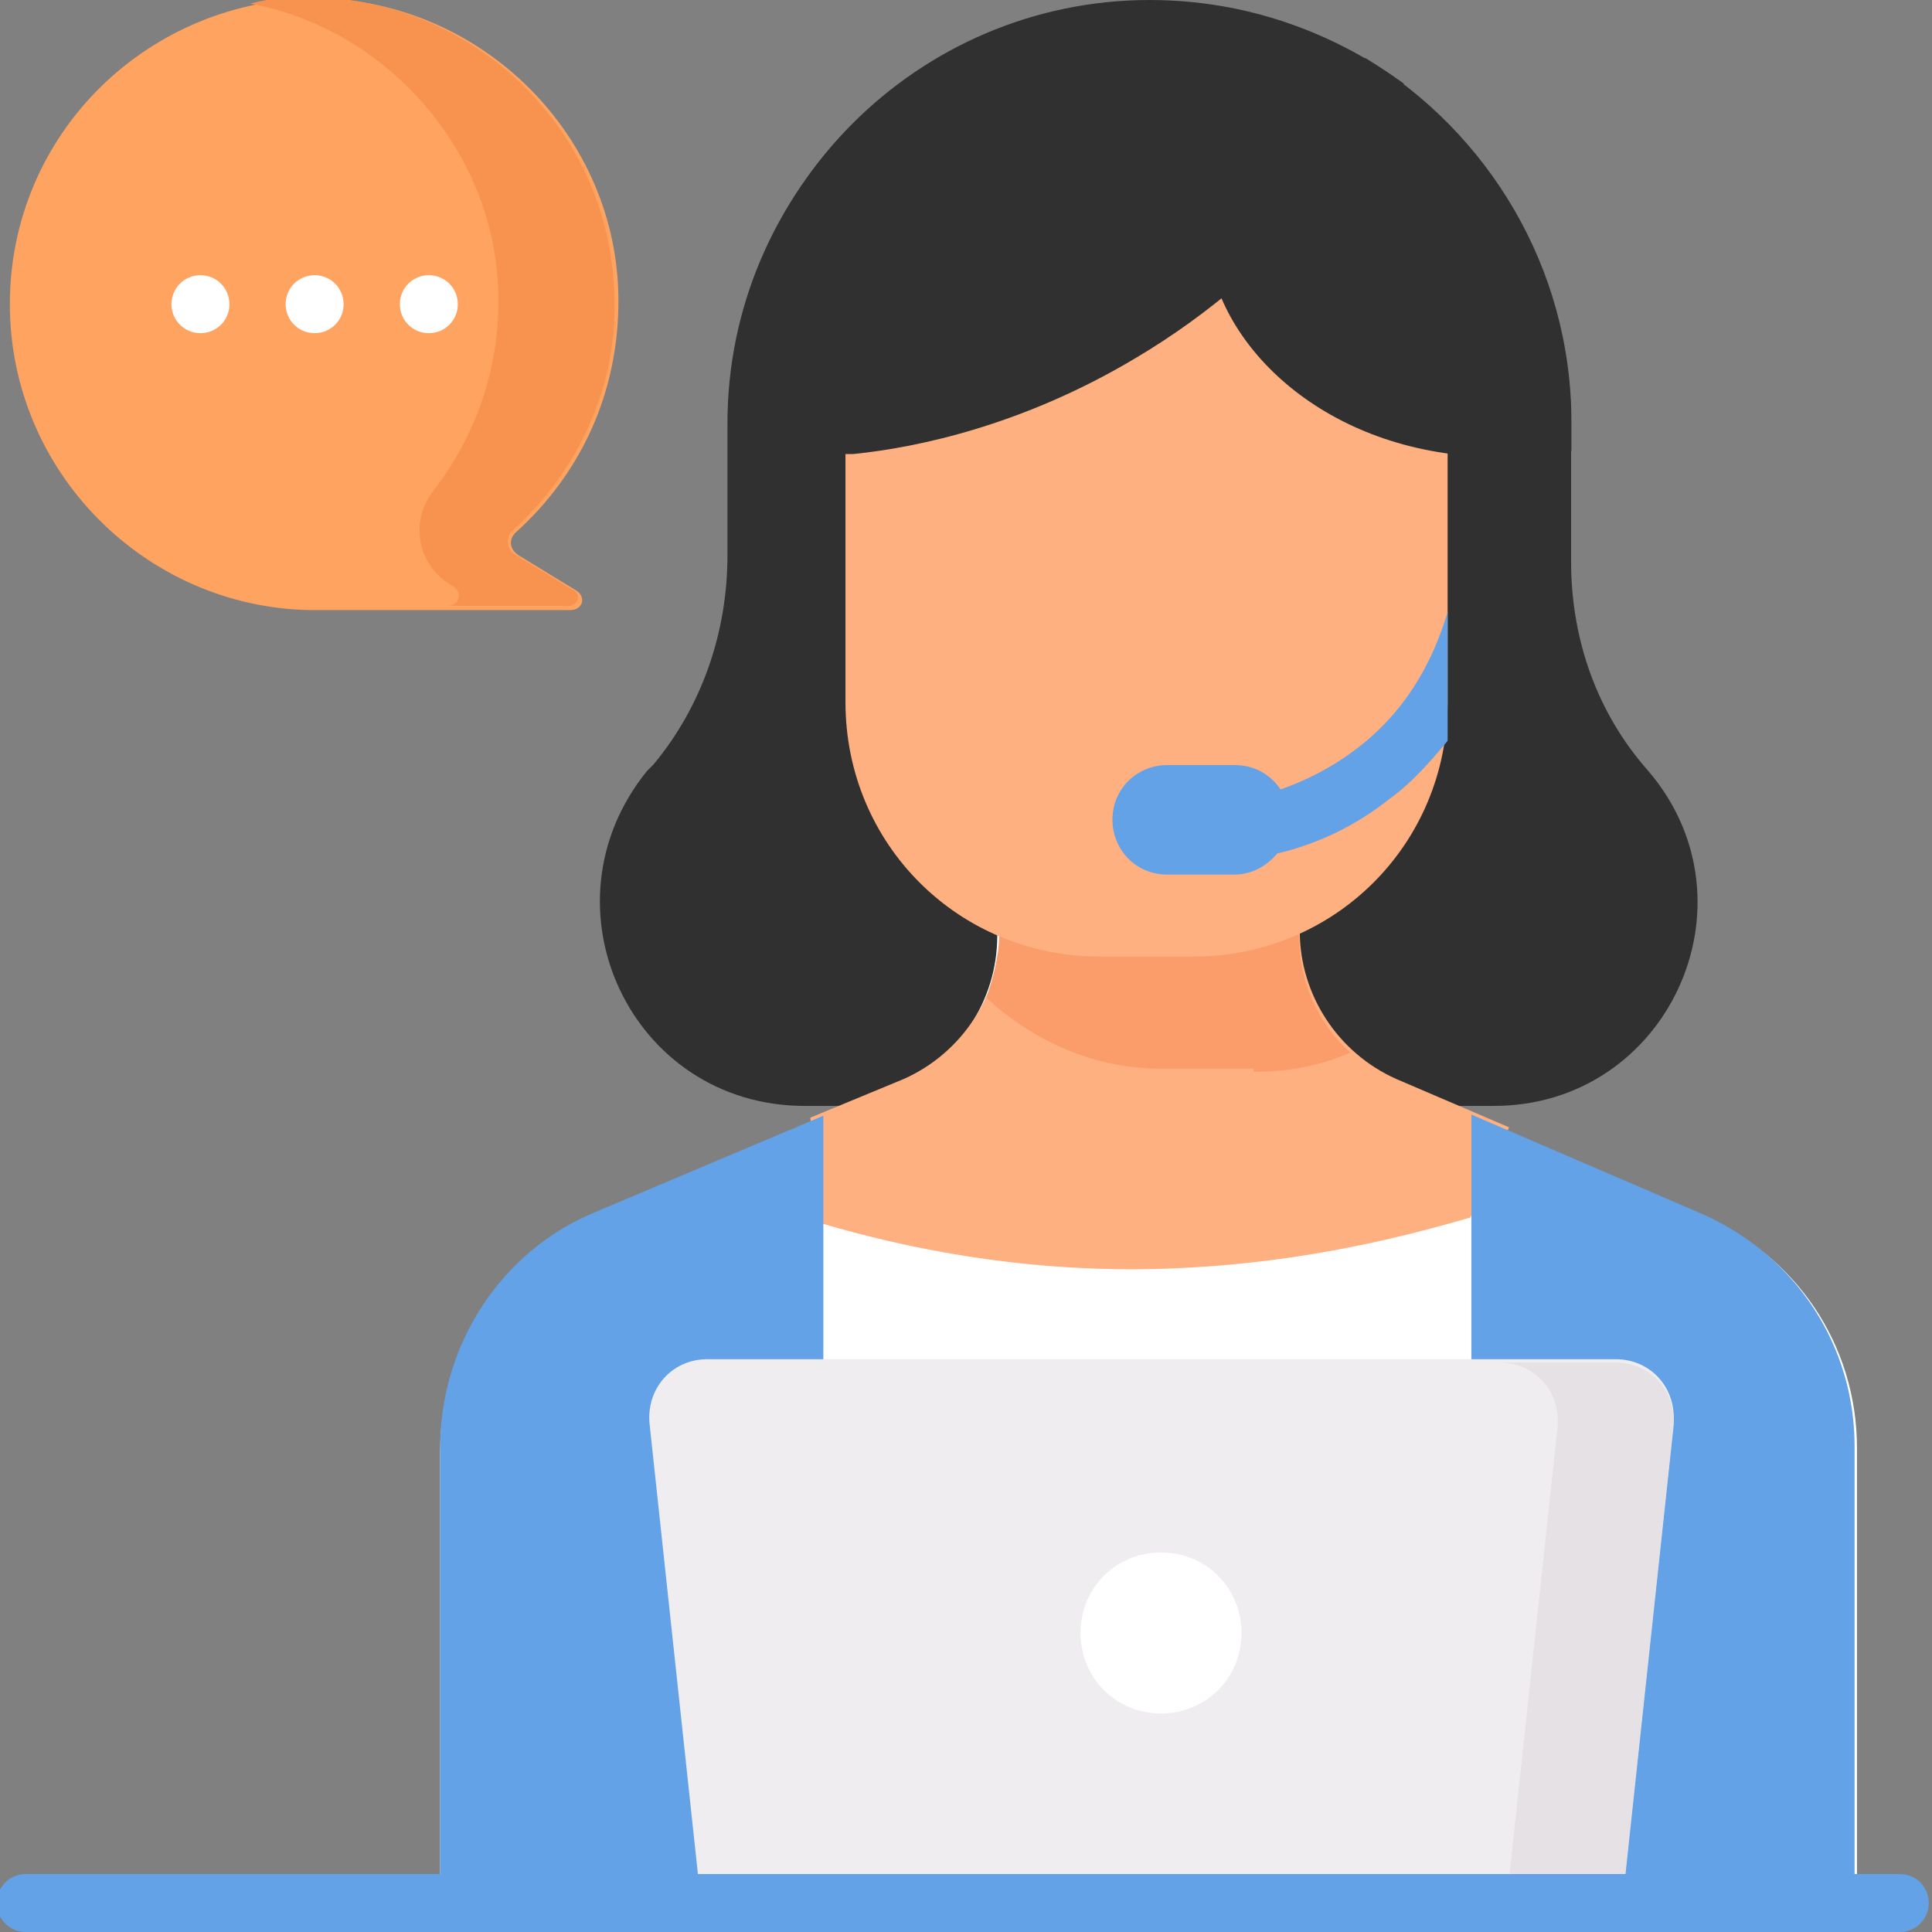 <?xml version="1.0" encoding="utf-8"?>
<!-- Generator: Adobe Illustrator 23.0.5, SVG Export Plug-In . SVG Version: 6.00 Build 0)  -->
<svg version="1.1" id="Layer_7" xmlns="http://www.w3.org/2000/svg" xmlns:xlink="http://www.w3.org/1999/xlink" x="0px" y="0px"
	 viewBox="0 0 60 60" style="enable-background:new 0 0 60 60;" xml:space="preserve">
<rect x="0" y="0" width="60" height="60" fill="#808080" stroke="none"/>
<style type="text/css">
	.st0{fill:#FFA361;}
	.st1{fill:#F7934F;}
	.st2{fill:#303030;}
	.st3{fill:#FFFFFF;}
	.st4{fill:#FFB080;}
	.st5{fill:#63A2E6;}
	.st6{fill:#FA9D6A;}
	.st7{fill:#EFEDEF;}
	.st8{fill:#E5E1E5;}
</style>
<g>
	<g id="g2035" transform="translate(3.806,431.346)">
		<path id="path2037" class="st0" d="M-3.5-421.9c0-5.3,4.3-9.5,9.6-9.5c5.1,0.1,9.3,4.3,9.3,9.4c0,2.9-1.2,5.4-3.2,7.2
			c-0.2,0.2-0.2,0.5,0.1,0.7l1.8,1.1c0.3,0.2,0.2,0.6-0.2,0.6l-8.1,0C0.7-412.5-3.5-416.7-3.5-421.9"/>
	</g>
	<g id="g2039" transform="translate(153.18,355.914)">
		<path id="path2041" class="st1" d="M-135.4-337.6l-1.8-1.1c-0.2-0.1-0.3-0.5-0.1-0.7c2-1.8,3.3-4.4,3.2-7.3
			c-0.1-5-4.1-9.1-9.2-9.3c-0.7,0-1.4,0-2.1,0.2c4.3,0.8,7.7,4.7,7.7,9.2c0,2.2-0.7,4.2-2,5.9c-0.8,1-0.5,2.4,0.6,3l0,0
			c0.3,0.2,0.2,0.6-0.2,0.6l3.6,0C-135.2-337-135.1-337.5-135.4-337.6"/>
	</g>
	<g id="g2043" transform="translate(396.792,219.245)">
		<path id="path2045" class="st2" d="M-350.4-184.9h-21.4c-5.4,0-8.3-6.2-4.9-10.4l0.2-0.2c1.5-1.8,2.3-4.1,2.3-6.5v-4.1
			c0-7.2,5.9-13.1,13.1-13.1c7.2,0,13.1,5.9,13.1,13.1v4.3c0,2.4,0.8,4.7,2.4,6.5C-342.1-191.2-345-184.9-350.4-184.9"/>
	</g>
	<g id="g2047" transform="translate(492.97,128.57)">
		<path id="path2049" class="st3" d="M-435.3-83.6v14.2h-44v-14.1c0-3.2,1.9-6.1,4.8-7.3l7.1-3.1l2.4-1c1.8-0.8,3-2.6,3-4.6v-0.9
			h9.3v0.9c0,2,1.2,3.8,3,4.6l9.6,4.1C-437.2-89.6-435.3-86.8-435.3-83.6"/>
	</g>
	<g id="g2051" transform="translate(219.565,187.41)">
		<path id="path2053" class="st4" d="M-194-149.4c2.4,0.7,6,1.5,10.3,1.4c4.1-0.1,7.4-0.9,9.8-1.6l1.2-2.8l-3.5-1.5
			c-1.8-0.8-3-2.6-3-4.6v-0.9h-9.3v0.9c0,2-1.2,3.8-3,4.6l-2.9,1.2L-194-149.4z"/>
	</g>
	<g id="g2055" transform="translate(452.796,190.315)">
		<path id="path2057" class="st5" d="M-399.9-152.6l-7.2-3.1l0,0v24.5h11.9v-14.2C-395.2-148.5-397-151.3-399.9-152.6"/>
	</g>
	<g id="g2059" transform="translate(219.57,216.25)">
		<path id="path2061" class="st5" d="M-194-181.6v24.4h-11.9v-14.1c0-3.2,1.9-6.1,4.8-7.3L-194-181.6z"/>
	</g>
	<g id="g2063" transform="translate(332.933,228.088)">
		<path id="path2065" class="st6" d="M-294-194.8c1.1,0,2.1-0.2,3-0.6c-1-0.9-1.6-2.2-1.6-3.7v-0.9h-9.3v0.9c0,0.7-0.2,1.4-0.4,2
			c1.4,1.3,3.3,2.2,5.4,2.2H-294z"/>
	</g>
	<g id="g2067" transform="translate(384.957,391.707)">
		<g>
			<path id="path2069_8_" class="st4" d="M-340-377.6v7.7c0,4.4-3.5,7.9-7.9,7.9h-2.9c-4.4,0-7.9-3.5-7.9-7.9v-7.7
				c0-2.8,2.3-5.1,5.1-5.1h8.4C-342.3-382.7-340-380.4-340-377.6"/>
		</g>
	</g>
	<g id="g2079" transform="translate(321.201,452.903)">
		<path id="path2081" class="st2" d="M-283.7-446c0.2-2.5,2.6-4.2,4.9-5.1c3.8,2.3,6.4,6.5,6.4,11.3v0.9c-0.2,0-0.4,0.1-0.6,0.1
			c-1.3,0.2-2.4,0.1-3.1,0C-280.9-439.4-283.9-442.9-283.7-446"/>
	</g>
	<g id="g2083" transform="translate(305.801,512)">
		<path id="path2085" class="st2" d="M-270.1-512L-270.1-512c3,0,5.7,1,7.9,2.6c-1.1,1.9-3.6,5.7-8.3,8.5c-3.5,2.1-6.8,2.8-8.8,3
			h-3.8v-1C-283.2-506.1-277.3-512-270.1-512"/>
	</g>
	<g id="g2087" transform="translate(430.972,7.611)">
		<path id="path2089" class="st7" d="M-380.6,51.5h-28.6l-1.6-14.9c-0.1-1.1,0.7-2,1.8-2h28.2c1.1,0,1.9,0.9,1.8,2L-380.6,51.5z"/>
	</g>
	<g id="g2091" transform="translate(429.272,151.215)">
		<path id="path2093" class="st8" d="M-379.1-108.9h-3.6c1.1,0,1.9,0.9,1.8,2l-1.6,14.9h3.6l1.6-14.9
			C-377.2-108-378-108.9-379.1-108.9"/>
	</g>
	<g id="g2095" transform="translate(504.5)">
		<path id="path2097" class="st5" d="M-445.5,60h-58.2c-0.5,0-0.9-0.4-0.9-0.9s0.4-0.9,0.9-0.9h58.2c0.5,0,0.9,0.4,0.9,0.9
			S-445,60-445.5,60"/>
	</g>
	<g id="g2099" transform="translate(330.456,79.413)">
		<path id="path2101" class="st3" d="M-291.9-28.7c0,1.4-1.1,2.5-2.5,2.5s-2.5-1.1-2.5-2.5s1.1-2.5,2.5-2.5S-291.9-30.1-291.9-28.7"
			/>
	</g>
	<g id="g2103" transform="translate(61.625,431.347)">
		<path id="path2105" class="st3" d="M-54.5-421.9c0,0.5-0.4,0.9-0.9,0.9s-0.9-0.4-0.9-0.9s0.4-0.9,0.9-0.9S-54.5-422.4-54.5-421.9"
			/>
	</g>
	<g id="g2107" transform="translate(92.071,431.347)">
		<path id="path2109" class="st3" d="M-81.4-421.9c0,0.5-0.4,0.9-0.9,0.9c-0.5,0-0.9-0.4-0.9-0.9s0.4-0.9,0.9-0.9
			C-81.8-422.8-81.4-422.4-81.4-421.9"/>
	</g>
	<g id="g2111" transform="translate(122.518,431.347)">
		<path id="path2113" class="st3" d="M-108.3-421.9c0,0.5-0.4,0.9-0.9,0.9c-0.5,0-0.9-0.4-0.9-0.9s0.4-0.9,0.9-0.9
			C-108.7-422.8-108.3-422.4-108.3-421.9"/>
	</g>
	<g>
		<g id="g2071" transform="translate(384.957,357.407)">
			<path id="path2073" class="st5" d="M-340-338.4C-340-338.4-340-338.4-340-338.4c-0.3,1-1,2.9-2.9,4.3c-0.8,0.6-1.8,1.1-2.9,1.4
				c-0.5,0.1-0.8,0.6-0.6,1.1c0.1,0.4,0.5,0.7,0.9,0.7c0.1,0,0.2,0,0.2,0c1.3-0.3,2.5-0.9,3.5-1.7c0.7-0.5,1.3-1.2,1.8-1.8
				c0-0.1,0-0.1,0-0.2V-338.4z"/>
		</g>
		<g id="g2075" transform="translate(327.948,288.06)">
			<path id="path2077" class="st5" d="M-289.6-260.9h-2.1c-1,0-1.7-0.8-1.7-1.7c0-1,0.8-1.7,1.7-1.7h2.1c1,0,1.7,0.8,1.7,1.7
				C-287.9-261.7-288.7-260.9-289.6-260.9"/>
		</g>
	</g>
</g>
</svg>
